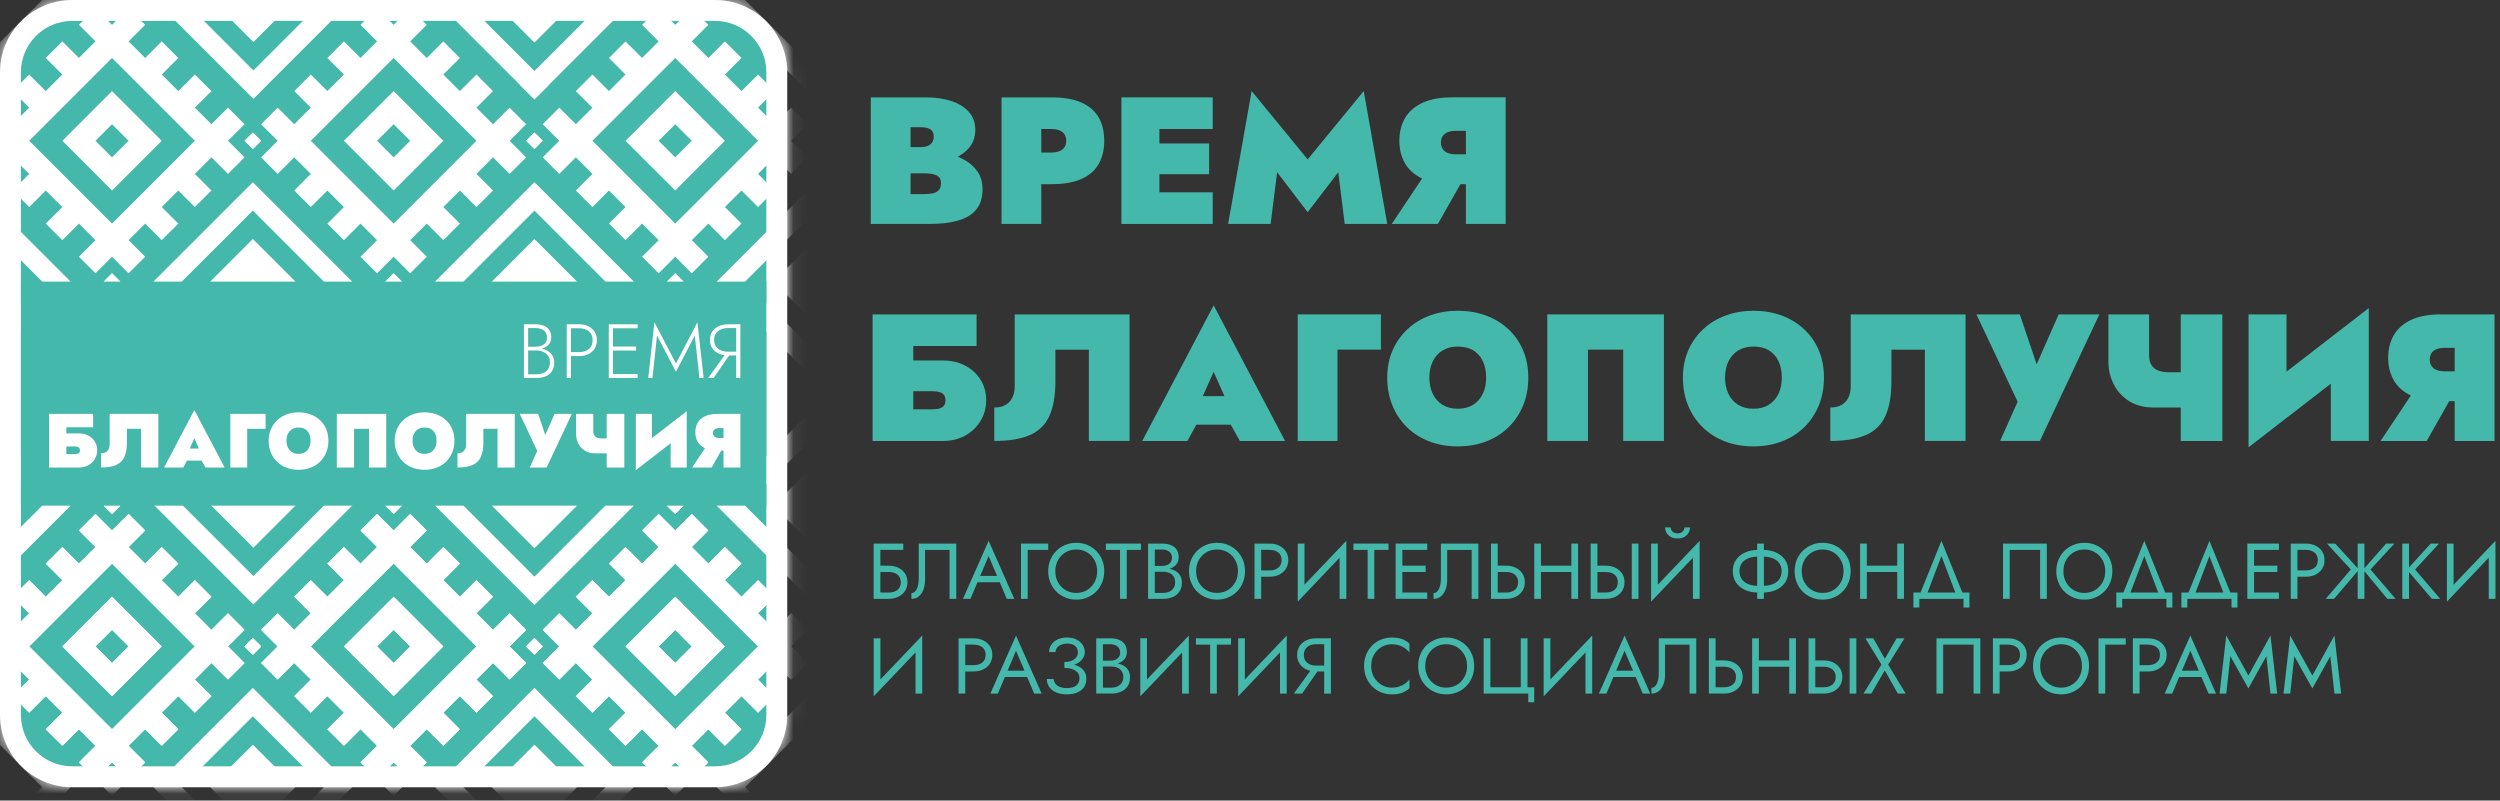 <?xml version="1.0" encoding="UTF-8"?> <svg xmlns="http://www.w3.org/2000/svg" width="178" height="57" viewBox="0 0 178 57" fill="none"><rect x="0" y="0" width="178" height="57" fill="#333333" stroke="none"/><path d="M5.144 55.309C2.718 55.309 0.744 53.334 0.744 50.908V5.144C0.744 2.718 2.718 0.744 5.144 0.744H50.907C53.334 0.744 55.307 2.718 55.307 5.144V50.908C55.307 53.334 53.334 55.309 50.907 55.309H5.144Z" fill="#44B8AA"></path><path d="M50.908 1.35806e-06H5.144C2.303 1.35806e-06 0 2.303 0 5.144V50.908C0 53.749 2.303 56.052 5.144 56.052H50.908C53.749 56.052 56.052 53.749 56.052 50.908V5.144C56.052 2.303 53.749 1.35806e-06 50.908 1.35806e-06ZM50.908 1.488C52.924 1.488 54.564 3.128 54.564 5.144V50.908C54.564 52.924 52.924 54.564 50.908 54.564H5.144C3.128 54.564 1.488 52.924 1.488 50.908V5.144C1.488 3.128 3.128 1.488 5.144 1.488H50.908Z" fill="white"></path><mask id="mask0_6028_439" style="mask-type:luminance" maskUnits="userSpaceOnUse" x="0" y="0" width="57" height="57"><path d="M5.145 0C2.304 0 0 2.303 0 5.145V50.908C0 53.749 2.304 56.052 5.145 56.052H50.908C53.749 56.052 56.052 53.749 56.052 50.908V5.145C56.052 2.303 53.749 0 50.908 0H5.145Z" fill="white"></path></mask><g mask="url(#mask0_6028_439)"><path d="M18.591 10.024L18.001 10.614L17.411 10.024L18.001 9.434L18.591 10.024Z" fill="white"></path><path d="M28.616 -0L28.026 0.589L27.436 -0L28.026 -0.59L28.616 -0Z" fill="white"></path><path d="M28.026 19.459L27.436 20.049L28.026 20.639L28.616 20.049L28.026 19.459Z" fill="white"></path><path d="M38.051 9.435L37.461 10.024L38.051 10.614L38.641 10.024L38.051 9.435Z" fill="white"></path><path d="M28.026 15.921L22.129 10.024L28.026 4.128L33.923 10.024L28.026 15.921ZM37.461 8.846L36.282 7.665L35.104 8.846L33.923 7.665L35.101 6.486L33.923 5.307L32.744 6.486L31.565 5.307L32.744 4.128L31.565 2.947L30.387 4.128H30.383L29.205 2.947L30.383 1.768L29.205 0.589L28.026 1.768L26.847 0.589L25.668 1.768L26.847 2.947L25.668 4.128L24.486 2.947L23.308 4.128L24.486 5.307L23.308 6.486L22.129 5.307L20.95 6.486L22.129 7.665L20.95 8.846L19.769 7.665L18.59 8.846L19.769 10.024L18.59 11.203L19.769 12.382L20.947 11.203L22.129 12.382L20.95 13.564L22.129 14.743L23.308 13.564L24.486 14.743L23.308 15.921L24.486 17.1L25.668 15.921L26.847 17.1L25.668 18.279L26.847 19.461L28.026 18.279L29.205 19.461L30.383 18.279L29.205 17.1L30.383 15.921L31.565 17.1L32.744 15.921L31.565 14.743L32.744 13.564L33.923 14.743L35.101 13.564L33.923 12.382L35.104 11.203L36.282 12.382L37.461 11.203L36.282 10.024L37.461 8.846Z" fill="white"></path><path d="M28.026 11.204L26.847 10.025L28.026 8.846L29.205 10.025L28.026 11.204ZM30.384 8.846L29.205 7.664L28.026 6.485L24.486 10.025L25.668 11.204L26.847 12.382L28.026 13.564L31.565 10.025L30.384 8.846Z" fill="white"></path><path d="M8.566 20.049L7.976 20.639L7.386 20.049L7.976 19.459L8.566 20.049Z" fill="white"></path><path d="M28.026 -0.59L27.436 -0L28.026 0.59L28.616 -0L28.026 -0.59Z" fill="white"></path><path d="M8.566 -0L7.976 0.589L7.386 -0L7.976 -0.59L8.566 -0Z" fill="white"></path><path d="M7.976 19.459L7.386 20.049L7.976 20.639L8.566 20.049L7.976 19.459Z" fill="white"></path><path d="M18.001 9.435L17.411 10.024L18.001 10.614L18.591 10.024L18.001 9.435Z" fill="white"></path><path d="M7.975 15.921L2.078 10.024L7.975 4.128L13.872 10.024L7.975 15.921ZM17.411 8.846L16.232 7.665L15.054 8.846L13.872 7.665L15.054 6.486L13.872 5.307L12.694 6.486L11.515 5.307L12.694 4.128L11.515 2.947L10.336 4.128L9.157 2.95L9.154 2.947L10.336 1.768L9.154 0.589L7.975 1.768L6.797 0.589L5.618 1.768L6.797 2.947L5.618 4.125L4.439 2.947L3.257 4.128L4.436 5.307L3.257 6.486L2.078 5.307L0.901 6.486L2.078 7.665L0.901 8.843L-0.278 7.665L-1.46 8.846L-0.281 10.024L-1.46 11.203L-0.278 12.382L0.901 11.203L2.078 12.382L0.901 13.564L2.078 14.743L3.257 13.564L4.439 14.743L3.257 15.921L4.439 17.1L5.618 15.921L6.797 17.1L5.618 18.279L6.797 19.461L7.975 18.279L9.154 19.461L10.336 18.279L9.154 17.1L10.336 15.921L11.515 17.1L12.694 15.921L11.515 14.743L12.694 13.564L13.872 14.743L15.054 13.564L13.872 12.382L15.054 11.203L16.232 12.382L17.411 11.203L16.232 10.024L17.411 8.846Z" fill="white"></path><path d="M7.975 11.204L6.797 10.025L7.975 8.846L9.154 10.025L7.975 11.204ZM10.336 8.846L9.154 7.664L7.975 6.485L4.439 10.025L6.797 12.382L7.975 13.564L11.515 10.025L10.336 8.846Z" fill="white"></path><path d="M10.336 1.768L9.157 2.95L9.154 2.947L10.336 1.768Z" fill="white"></path><path d="M7.976 -0.59L7.386 -0L7.976 0.59L8.566 -0L7.976 -0.59Z" fill="white"></path><path d="M48.665 20.049L48.075 20.639L47.486 20.049L48.075 19.459L48.665 20.049Z" fill="white"></path><path d="M38.64 10.024L38.05 10.614L37.46 10.024L38.05 9.434L38.64 10.024Z" fill="white"></path><path d="M48.665 -0L48.075 0.589L47.486 -0L48.075 -0.59L48.665 -0Z" fill="white"></path><path d="M48.076 15.921L42.179 10.024L48.076 4.128L53.973 10.024L48.076 15.921ZM57.511 8.846L56.33 7.665L55.151 8.843L53.973 7.665L55.151 6.486L53.973 5.307L52.794 6.486L51.615 5.307L52.794 4.128L51.612 2.947L50.434 4.125L49.255 2.947L50.434 1.768L49.255 0.589L48.076 1.768L46.897 0.589L45.715 1.768L46.897 2.947L45.715 4.128L44.536 2.947L43.358 4.128L44.536 5.307L43.358 6.486L42.179 5.307L40.998 6.486L42.179 7.665L41.001 8.846L39.819 7.665L38.641 8.846L39.819 10.024L38.641 11.203L39.819 12.382L40.998 11.203L42.179 12.382L40.998 13.564L42.179 14.743L43.358 13.564L44.536 14.743L43.358 15.921L44.536 17.1L45.715 15.921L46.897 17.1L45.715 18.279L46.897 19.461L48.076 18.279L49.255 19.461L50.434 18.279L49.255 17.1L50.434 15.921L51.612 17.1L52.794 15.921L51.612 14.743L52.794 13.564L53.973 14.743L55.151 13.564L53.973 12.382L55.151 11.203L56.33 12.382L57.511 11.203L56.333 10.024L57.511 8.846Z" fill="white"></path><path d="M48.076 11.204L46.897 10.025L48.076 8.846L49.255 10.025L48.076 11.204ZM50.434 8.846L49.255 7.664L48.076 6.485L44.536 10.025L45.715 11.204L46.897 12.382L48.076 13.564L51.612 10.025L50.434 8.846Z" fill="white"></path><path d="M48.075 19.459L47.486 20.049L48.075 20.639L48.665 20.049L48.075 19.459Z" fill="white"></path><path d="M48.075 -0.59L47.486 -0L48.075 0.59L48.665 -0L48.075 -0.59Z" fill="white"></path><path d="M28.616 20.049L28.026 20.639L27.436 20.049L28.026 19.459L28.616 20.049Z" fill="white"></path><path d="M38.053 25.106L32.998 20.051L38.053 14.998L43.107 20.051L38.053 25.106ZM44.116 19.039L38.05 12.973L37.041 13.985L31.986 19.039L30.975 20.048L31.986 21.06L37.041 26.115L38.05 27.127L44.116 21.06L45.128 20.048L44.116 19.039Z" fill="white"></path><path d="M41.084 20.049L38.051 23.081L35.018 20.049L38.051 17.017L41.084 20.049Z" fill="white"></path><path d="M39.062 6.065L38.051 7.076L30.975 -0.001L31.986 -1.012L39.062 6.065Z" fill="white"></path><path d="M45.127 -0.001L44.116 1.011L37.04 -6.066L38.051 -7.077L45.127 -0.001Z" fill="white"></path><path d="M38.051 -7.077L39.062 -6.066L31.985 1.01L30.974 -5.67388e-05L38.051 -7.077Z" fill="white"></path><path d="M44.116 -1.011L45.127 -0L38.05 7.075L37.04 6.065L44.116 -1.011Z" fill="white"></path><path d="M41.084 -0.001L38.051 3.032L35.018 -0.001L38.051 -3.033L41.084 -0.001Z" fill="white"></path><path d="M59.111 6.065L58.1 7.076L51.024 -0.001L52.035 -1.012L59.111 6.065Z" fill="white"></path><path d="M58.1 -7.077L59.111 -6.066L52.035 1.01L51.023 -0.001L58.1 -7.077Z" fill="white"></path><path d="M61.133 -0.001L58.101 3.032L55.067 -0.001L58.101 -3.033L61.133 -0.001Z" fill="white"></path><path d="M58.103 25.106L53.048 20.051L58.103 14.998L63.157 20.051L58.103 25.106ZM64.166 19.039L59.112 13.985L58.1 12.973L57.091 13.985L52.036 19.039L51.025 20.048L52.036 21.06L57.091 26.115L58.1 27.127L59.112 26.115L64.166 21.06L65.178 20.048L64.166 19.039Z" fill="white"></path><path d="M61.133 20.049L58.101 23.081L55.067 20.049L58.101 17.017L61.133 20.049Z" fill="white"></path><path d="M18.002 25.106L12.944 20.048L18.002 14.995L23.057 20.048L18.002 25.106ZM24.066 19.039L19.011 13.982L18.002 12.973L16.99 13.982L11.935 19.039L10.923 20.048L18.002 27.127L19.011 26.115L25.077 20.048L24.066 19.039Z" fill="white"></path><path d="M21.034 20.049L18.001 23.081L14.968 20.049L18.001 17.017L21.034 20.049Z" fill="white"></path><path d="M18.042 5.016L12.987 -0.039L18.042 -5.092L23.096 -0.039L18.042 5.016ZM24.105 -1.051L19.051 -6.104L18.042 -7.116L11.975 -1.051L10.963 -0.042L18.042 7.037L19.051 6.025L25.116 -0.042L24.105 -1.051Z" fill="white"></path><path d="M21.073 -0.04L18.041 2.992L15.008 -0.04L18.041 -3.072L21.073 -0.04Z" fill="white"></path><path d="M-2.048 5.052L-7.103 0.001L-2.048 -5.053L3.006 0.001L-2.048 5.052ZM4.019 -1.011L-1.036 -6.065L-2.048 -7.077L-8.115 -1.011L-9.124 0.001L-2.048 7.077L-1.036 6.065L5.027 0.001L4.019 -1.011Z" fill="white"></path><path d="M0.984 -0L-2.048 3.032L-5.082 -0L-2.048 -3.033L0.984 -0Z" fill="white"></path><path d="M-2.048 25.106L-7.103 20.051L-2.048 14.995L3.007 20.051L-2.048 25.106ZM4.019 19.039L-1.039 13.985L-2.048 12.973L-8.115 19.039L-9.127 20.048L-8.115 21.06L-2.048 27.127L-1.039 26.115L4.019 21.06L5.027 20.048L4.019 19.039Z" fill="white"></path><path d="M0.984 20.049L-2.048 23.081L-5.082 20.049L-2.048 17.017L0.984 20.049Z" fill="white"></path><path d="M18.591 46.027L18.001 46.617L17.411 46.027L18.001 45.437L18.591 46.027Z" fill="white"></path><path d="M28.616 36.002L28.026 36.592L27.436 36.002L28.026 35.412L28.616 36.002Z" fill="white"></path><path d="M28.026 47.207L26.847 46.026L28.026 44.847L29.205 46.026L28.026 47.207ZM30.384 44.847L29.205 43.668L28.026 42.489L24.486 46.026L25.668 47.207L26.847 48.386L28.026 49.565L31.565 46.026L30.384 44.847Z" fill="white"></path><path d="M28.026 55.462L27.436 56.052L28.026 56.642L28.616 56.052L28.026 55.462Z" fill="white"></path><path d="M38.051 45.437L37.461 46.027L38.051 46.617L38.641 46.027L38.051 45.437Z" fill="white"></path><path d="M31.565 41.308L30.383 40.129L31.565 38.95L32.743 40.129L31.565 41.308Z" fill="white"></path><path d="M24.486 38.95L25.668 40.129L24.486 41.308L23.308 40.129L24.486 38.95Z" fill="white"></path><path d="M36.282 46.029L37.461 47.208L36.282 48.386L35.104 47.208L33.922 48.386L35.101 49.565L33.922 50.744L32.743 49.565L31.564 50.744L32.743 51.923L31.564 53.103L30.385 51.926L29.204 53.103L28.026 51.923L33.922 46.026L28.026 40.129L22.129 46.029L29.204 53.103L30.382 54.282L29.204 55.461L28.026 54.282L26.847 55.461L25.668 54.282L26.847 53.103L25.668 51.926L24.486 53.103L23.308 51.923L24.486 50.744L23.308 49.565L22.129 50.744L20.95 49.565L22.129 48.386L20.95 47.208L19.768 48.386L18.589 47.208L19.771 46.029L18.589 44.847L19.768 43.668L20.95 44.85L22.129 43.668L20.95 42.489L22.129 41.307L23.308 42.489L25.668 40.129L26.847 38.951L25.668 37.772L26.847 36.593L28.026 37.772L29.204 36.593L30.382 37.772L29.204 38.951L32.743 42.489L33.922 41.307L35.101 42.489L33.922 43.668L35.101 44.847L36.282 43.668L37.461 44.847L36.282 46.029Z" fill="white"></path><path d="M8.566 56.051L7.976 56.641L7.386 56.051L7.976 55.462L8.566 56.051Z" fill="white"></path><path d="M28.026 35.412L27.436 36.002L28.026 36.592L28.616 36.002L28.026 35.412Z" fill="white"></path><path d="M8.566 36.002L7.976 36.592L7.386 36.002L7.976 35.412L8.566 36.002Z" fill="white"></path><path d="M10.336 40.129L11.514 38.95L12.693 40.129L11.514 41.308L10.336 40.129Z" fill="white"></path><path d="M7.975 51.922L2.078 46.028L7.978 40.132L13.872 46.025L7.975 51.922ZM17.411 44.846L16.232 43.669L15.05 44.846L13.872 43.669L15.054 42.49L13.872 41.308L12.694 42.49L9.154 38.95L10.336 37.772L9.154 36.593L7.975 37.772L6.797 36.593L5.618 37.772L6.797 38.95L5.618 40.129L4.439 38.95L3.257 40.129L4.439 41.308L3.257 42.49L2.078 41.308L0.901 42.49L2.078 43.669L0.901 44.846L-0.278 43.669L-1.46 44.846L-0.278 46.028L-1.46 47.207L-0.278 48.386L0.901 47.207L2.078 48.386L0.901 49.565L2.078 50.743L3.257 49.565L4.436 50.743L3.257 51.922L4.439 53.104L5.618 51.925L6.797 53.104L5.618 54.283L6.797 55.462L7.975 54.283L9.154 55.462L10.336 54.283L9.154 53.104L10.336 51.922L11.515 53.104L12.694 51.922L11.515 50.743L12.694 49.565L13.872 50.743L15.054 49.565L13.872 48.386L15.054 47.207L16.232 48.386L17.411 47.207L16.232 46.028L17.411 44.846Z" fill="white"></path><path d="M7.975 47.207L6.796 46.029L7.978 44.847L9.157 46.026L7.975 47.207ZM10.336 44.847L9.157 43.668L7.975 42.489L4.439 46.026L5.617 47.207L6.796 48.386L7.975 49.565L11.514 46.026L10.336 44.847Z" fill="white"></path><path d="M7.976 55.462L7.386 56.052L7.976 56.642L8.566 56.052L7.976 55.462Z" fill="white"></path><path d="M18.001 45.437L17.411 46.027L18.001 46.617L18.591 46.027L18.001 45.437Z" fill="white"></path><path d="M10.336 37.772L9.157 38.953L9.154 38.95L10.336 37.772Z" fill="white"></path><path d="M7.976 35.412L7.386 36.002L7.976 36.592L8.566 36.002L7.976 35.412Z" fill="white"></path><path d="M48.665 56.051L48.075 56.641L47.486 56.051L48.075 55.462L48.665 56.051Z" fill="white"></path><path d="M38.64 46.027L38.05 46.617L37.46 46.027L38.05 45.437L38.64 46.027Z" fill="white"></path><path d="M48.665 36.002L48.075 36.592L47.486 36.002L48.075 35.412L48.665 36.002Z" fill="white"></path><path d="M48.076 47.207L46.897 46.026L48.076 44.847L49.255 46.026L48.076 47.207ZM48.076 42.489L44.536 46.026L45.715 47.207L46.897 48.386L48.076 49.565L51.612 46.026L48.076 42.489Z" fill="white"></path><path d="M48.075 55.462L47.486 56.052L48.075 56.642L48.665 56.052L48.075 55.462Z" fill="white"></path><path d="M44.536 41.308L43.358 40.129L44.536 38.95L45.715 40.129L44.536 41.308Z" fill="white"></path><path d="M56.333 46.029L57.512 47.208L56.33 48.386L55.151 47.208L53.972 48.386L55.151 49.565L53.972 50.744L52.793 49.565L51.615 50.744L52.793 51.923L51.612 53.103L50.433 51.926L49.255 53.103L48.076 51.923L53.972 46.026L48.076 40.129L42.179 46.029L50.433 54.282L49.255 55.461L48.076 54.282L46.897 55.461L45.716 54.282L46.897 53.103L45.716 51.923L44.537 53.103L43.358 51.923L44.537 50.744L43.358 49.565L42.179 50.744L40.997 49.565L42.179 48.386L41 47.208L39.819 48.386L38.64 47.208L39.822 46.029L38.64 44.847L39.819 43.668L41 44.85L42.179 43.668L40.997 42.489L42.179 41.307L43.358 42.489L46.897 38.951L45.716 37.772L46.897 36.593L48.076 37.772L49.255 36.593L50.433 37.772L49.255 38.951L50.433 40.129L51.612 38.951L52.793 40.129L51.612 41.307L52.793 42.489L53.972 41.307L55.151 42.489L53.972 43.668L55.151 44.847L56.33 43.668L57.512 44.847L56.333 46.029Z" fill="white"></path><path d="M48.075 35.412L47.486 36.002L48.075 36.592L48.665 36.002L48.075 35.412Z" fill="white"></path><path d="M28.616 56.051L28.026 56.641L27.436 56.051L28.026 55.462L28.616 56.051Z" fill="white"></path><path d="M38.053 61.106L32.998 56.052L38.053 50.998L43.107 56.052L38.053 61.106ZM38.05 48.974L37.041 49.986L31.986 55.04L30.975 56.052L38.05 63.128L39.062 62.116L44.116 57.061L45.128 56.052L38.05 48.974Z" fill="white"></path><path d="M41.084 56.051L38.051 59.084L35.018 56.051L38.051 53.019L41.084 56.051Z" fill="white"></path><path d="M38.053 41.056L32.998 36.002L38.053 30.948L43.104 36.002L38.053 41.056ZM44.116 34.99L39.062 29.936L38.05 28.927L37.041 29.936L31.986 34.99L30.975 36.002L31.986 37.014L37.041 42.068L38.05 43.078L39.062 42.068L45.128 36.002L44.116 34.99Z" fill="white"></path><path d="M41.084 36.002L38.051 39.034L35.018 36.002L38.051 32.969L41.084 36.002Z" fill="white"></path><path d="M58.1 41.056L53.045 36.002L58.1 30.948L63.154 36.002L58.1 41.056ZM64.166 34.99L59.112 29.936L58.1 28.927L57.091 29.936L52.036 34.993L51.025 36.002L52.033 37.014H52.036L58.1 43.078L59.112 42.068L65.178 36.002L64.166 34.99Z" fill="white"></path><path d="M52.036 34.993L51.024 36.002L52.033 34.99L52.036 34.993Z" fill="white"></path><path d="M61.133 36.002L58.101 39.034L55.067 36.002L58.101 32.969L61.133 36.002Z" fill="white"></path><path d="M58.103 61.106L53.048 56.052L58.103 50.998L63.157 56.052L58.103 61.106ZM59.112 49.986L58.1 48.974L57.091 49.986L51.025 56.052L58.1 63.128L59.112 62.116L64.166 57.061L65.178 56.052L59.112 49.986Z" fill="white"></path><path d="M61.133 56.051L58.101 59.084L55.067 56.051L58.101 53.019L61.133 56.051Z" fill="white"></path><path d="M18.002 61.106L12.947 56.052L18.002 50.998L23.057 56.052L18.002 61.106ZM24.066 55.04L19.011 49.986L18.002 48.974L11.935 55.04L10.923 56.052L11.935 57.061L16.99 62.116L18.002 63.128L25.077 56.052L24.066 55.04Z" fill="white"></path><path d="M21.034 56.051L18.001 59.084L14.968 56.051L18.001 53.019L21.034 56.051Z" fill="white"></path><path d="M18.042 41.017L12.984 35.962L18.042 30.909L23.096 35.962L18.042 41.017ZM18.042 28.887L17.029 29.897L10.963 35.962L11.975 36.971L17.029 42.029L18.042 43.038L19.051 42.029L25.116 35.962L18.042 28.887Z" fill="white"></path><path d="M21.073 35.962L18.041 38.995L15.008 35.962L18.041 32.93L21.073 35.962Z" fill="white"></path><path d="M-2.048 41.056L-7.103 36.002L-2.048 30.948L3.006 36.002L-2.048 41.056ZM4.019 34.993L-1.036 29.939L-2.048 28.927L-3.057 29.939L-8.112 34.993L-9.124 36.002L-8.115 37.014H-8.112L-3.06 42.068H-3.057L-2.048 43.078L-1.036 42.068L4.019 37.014L5.027 36.002L4.019 34.993Z" fill="white"></path><path d="M0.984 36.002L-2.048 39.035L-5.082 36.002L-2.048 32.97L0.984 36.002Z" fill="white"></path><path d="M-2.048 61.106L-7.102 56.052L-2.048 50.995L3.007 56.052L-2.048 61.106ZM4.019 55.04L-1.039 49.986L-2.048 48.974L-9.127 56.052L-8.115 57.061L-3.06 62.116L-2.048 63.128L4.019 57.061L5.027 56.052L4.019 55.04Z" fill="white"></path><path d="M0.984 56.051L-2.048 59.084L-5.082 56.051L-2.048 53.019L0.984 56.051Z" fill="white"></path><path d="M18.59 46.025L18.001 46.615L17.411 46.025L18.001 45.435L18.59 46.025Z" fill="white"></path><path d="M28.615 36L28.025 36.59L27.435 36L28.025 35.41L28.615 36Z" fill="white"></path><path d="M28.025 55.46L27.435 56.05L28.025 56.64L28.615 56.05L28.025 55.46Z" fill="white"></path><path d="M38.05 45.435L37.46 46.025L38.05 46.615L38.64 46.025L38.05 45.435Z" fill="white"></path><path d="M28.026 51.922L22.128 46.025L28.026 40.129L33.922 46.025L28.026 51.922ZM37.461 44.846L36.282 43.666L35.103 44.846L33.922 43.666L35.1 42.487L33.922 41.308L32.744 42.487L31.565 41.308L32.744 40.129L31.565 38.947L30.386 40.129H30.383L29.204 38.947L30.383 37.769L29.204 36.59L28.026 37.769L26.847 36.59L25.668 37.769L26.847 38.947L25.668 40.129L24.486 38.947L23.307 40.129L24.486 41.308L23.307 42.487L22.128 41.308L20.95 42.487L22.128 43.666L20.95 44.846L19.769 43.666L18.59 44.846L19.769 46.025L18.59 47.204L19.769 48.383L20.947 47.204L22.128 48.383L20.95 49.565L22.128 50.743L23.307 49.565L24.486 50.743L23.307 51.922L24.486 53.101L25.668 51.922L26.847 53.101L25.668 54.28L26.847 55.462L28.026 54.28L29.204 55.462L30.383 54.28L29.204 53.101L30.383 51.922L31.565 53.101L32.744 51.922L31.565 50.743L32.744 49.565L33.922 50.743L35.1 49.565L33.922 48.383L35.103 47.204L36.282 48.383L37.461 47.204L36.282 46.025L37.461 44.846Z" fill="white"></path><path d="M28.026 47.204L26.847 46.026L28.026 44.847L29.204 46.026L28.026 47.204ZM30.383 44.847L29.204 43.665L28.026 42.486L24.486 46.026L25.668 47.204L26.847 48.383L28.026 49.565L31.565 46.026L30.383 44.847Z" fill="white"></path><path d="M8.565 36L7.976 36.59L7.386 36L7.976 35.41L8.565 36Z" fill="white"></path><path d="M7.976 55.46L7.386 56.05L7.976 56.64L8.566 56.05L7.976 55.46Z" fill="white"></path><path d="M18.001 45.435L17.411 46.025L18.001 46.615L18.59 46.025L18.001 45.435Z" fill="white"></path><path d="M7.975 51.922L2.078 46.025L7.975 40.129L13.872 46.025L7.975 51.922ZM17.411 44.846L16.232 43.666L15.054 44.846L13.872 43.666L15.054 42.487L13.872 41.308L12.694 42.487L11.515 41.308L12.694 40.129L11.515 38.947L10.336 40.129L9.157 38.95L9.154 38.947L10.336 37.769L9.154 36.59L7.975 37.769L6.797 36.59L5.618 37.769L6.797 38.947L5.618 40.126L4.439 38.947L3.257 40.129L4.436 41.308L3.257 42.487L2.078 41.308L0.901 42.487L2.078 43.666L0.901 44.844L-0.278 43.666L-1.46 44.846L-0.281 46.025L-1.46 47.204L-0.278 48.383L0.901 47.204L2.078 48.383L0.901 49.565L2.078 50.743L3.257 49.565L4.439 50.743L3.257 51.922L4.439 53.101L5.618 51.922L6.797 53.101L5.618 54.28L6.797 55.462L7.975 54.28L9.154 55.462L10.336 54.28L9.154 53.101L10.336 51.922L11.515 53.101L12.694 51.922L11.515 50.743L12.694 49.565L13.872 50.743L15.054 49.565L13.872 48.383L15.054 47.204L16.232 48.383L17.411 47.204L16.232 46.025L17.411 44.846Z" fill="white"></path><path d="M7.975 47.204L6.796 46.026L7.975 44.847L9.154 46.026L7.975 47.204ZM10.336 44.847L9.154 43.665L7.975 42.486L4.439 46.026L6.796 48.383L7.975 49.565L11.514 46.026L10.336 44.847Z" fill="white"></path><path d="M10.336 37.769L9.157 38.95L9.154 38.947L10.336 37.769Z" fill="white"></path><path d="M38.64 46.025L38.05 46.615L37.46 46.025L38.05 45.435L38.64 46.025Z" fill="white"></path><path d="M48.665 36L48.075 36.59L47.485 36L48.075 35.41L48.665 36Z" fill="white"></path><path d="M48.076 51.922L42.178 46.025L48.076 40.129L53.973 46.025L48.076 51.922ZM57.511 44.846L56.329 43.666L55.15 44.844L53.973 43.666L55.15 42.487L53.973 41.308L52.794 42.487L51.615 41.308L52.794 40.129L51.612 38.947L50.433 40.126L49.254 38.947L50.433 37.769L49.254 36.59L48.076 37.769L46.897 36.59L45.715 37.769L46.897 38.947L45.715 40.129L44.536 38.947L43.357 40.129L44.536 41.308L43.357 42.487L42.178 41.308L40.997 42.487L42.178 43.666L41 44.846L39.819 43.666L38.64 44.846L39.819 46.025L38.64 47.204L39.819 48.383L40.997 47.204L42.178 48.383L40.997 49.565L42.178 50.743L43.357 49.565L44.536 50.743L43.357 51.922L44.536 53.101L45.715 51.922L46.897 53.101L45.715 54.28L46.897 55.462L48.076 54.28L49.254 55.462L50.433 54.28L49.254 53.101L50.433 51.922L51.612 53.101L52.794 51.922L51.612 50.743L52.794 49.565L53.973 50.743L55.15 49.565L53.973 48.383L55.15 47.204L56.329 48.383L57.511 47.204L56.332 46.025L57.511 44.846Z" fill="white"></path><path d="M48.076 47.204L46.897 46.026L48.076 44.847L49.255 46.026L48.076 47.204ZM50.434 44.847L49.255 43.665L48.076 42.486L44.536 46.026L45.715 47.204L46.897 48.383L48.076 49.565L51.612 46.026L50.434 44.847Z" fill="white"></path><path d="M48.075 55.46L47.485 56.05L48.075 56.64L48.665 56.05L48.075 55.46Z" fill="white"></path></g><path d="M54.563 36.003H1.49V20.05H54.563V36.003Z" fill="#44B8AA"></path><path d="M3.752 30.859H5.623C5.87 30.859 6.09 30.91 6.285 31.012C6.48 31.114 6.635 31.254 6.749 31.435C6.863 31.615 6.921 31.823 6.921 32.059C6.921 32.292 6.863 32.501 6.749 32.687C6.635 32.871 6.48 33.018 6.285 33.126C6.09 33.233 5.87 33.287 5.623 33.287H3.752V32.332H5.296C5.386 32.332 5.461 32.323 5.519 32.305C5.577 32.287 5.621 32.257 5.65 32.217C5.679 32.178 5.694 32.125 5.694 32.059C5.694 31.994 5.679 31.941 5.65 31.901C5.621 31.861 5.577 31.832 5.519 31.814C5.461 31.796 5.386 31.787 5.296 31.787H3.752V30.859ZM6.632 29.468V30.423H4.723V33.287H3.496V29.468H6.632Z" fill="white"></path><path d="M11.273 33.286H10.046V30.532H9.037V31.486C9.037 31.92 8.976 32.268 8.854 32.534C8.733 32.8 8.536 32.992 8.265 33.11C7.994 33.228 7.637 33.286 7.193 33.286V32.277C7.288 32.277 7.373 32.264 7.45 32.237C7.526 32.21 7.59 32.168 7.644 32.114C7.696 32.059 7.737 31.992 7.766 31.912C7.795 31.832 7.809 31.741 7.809 31.639V29.468H11.273V33.286Z" fill="white"></path><path d="M12.839 31.934H14.857V32.795H12.839V31.934ZM13.367 32.255L13.46 32.528L13.046 33.286H11.682L13.837 29.195L15.992 33.286H14.628L14.224 32.566L14.306 32.255L13.837 31.203L13.367 32.255Z" fill="white"></path><path d="M18.91 29.468V30.532H17.6V33.287H16.4V29.468H18.91Z" fill="white"></path><path d="M20.502 31.868C20.571 32.01 20.67 32.12 20.796 32.199C20.923 32.276 21.077 32.316 21.255 32.316C21.432 32.316 21.586 32.276 21.713 32.199C21.84 32.12 21.939 32.01 22.007 31.868C22.077 31.727 22.111 31.563 22.111 31.377C22.111 31.188 22.078 31.024 22.013 30.883C21.948 30.744 21.852 30.635 21.726 30.557C21.601 30.478 21.444 30.439 21.255 30.439C21.077 30.439 20.923 30.478 20.796 30.557C20.67 30.635 20.571 30.744 20.502 30.883C20.433 31.024 20.398 31.188 20.398 31.377C20.398 31.563 20.433 31.727 20.502 31.868ZM19.291 30.548C19.4 30.302 19.552 30.088 19.744 29.911C19.936 29.732 20.162 29.596 20.42 29.502C20.678 29.407 20.957 29.359 21.255 29.359C21.56 29.359 21.841 29.407 22.1 29.502C22.359 29.596 22.584 29.732 22.777 29.911C22.969 30.088 23.118 30.302 23.223 30.548C23.329 30.796 23.382 31.072 23.382 31.377C23.382 31.682 23.33 31.962 23.226 32.215C23.122 32.467 22.976 32.686 22.787 32.872C22.598 33.057 22.374 33.2 22.114 33.3C21.854 33.4 21.568 33.45 21.255 33.45C20.942 33.45 20.656 33.4 20.396 33.3C20.135 33.2 19.911 33.057 19.722 32.872C19.533 32.686 19.387 32.467 19.283 32.215C19.18 31.962 19.127 31.682 19.127 31.377C19.127 31.072 19.182 30.796 19.291 30.548Z" fill="white"></path><path d="M25.209 30.532V33.287H23.981V29.468H27.5V33.287H26.272V30.532H25.209Z" fill="white"></path><path d="M29.474 31.868C29.543 32.01 29.641 32.12 29.768 32.199C29.895 32.276 30.049 32.316 30.227 32.316C30.404 32.316 30.558 32.276 30.685 32.199C30.812 32.12 30.91 32.01 30.979 31.868C31.049 31.727 31.083 31.563 31.083 31.377C31.083 31.188 31.05 31.024 30.985 30.883C30.919 30.744 30.823 30.635 30.698 30.557C30.573 30.478 30.416 30.439 30.227 30.439C30.049 30.439 29.895 30.478 29.768 30.557C29.641 30.635 29.543 30.744 29.474 30.883C29.405 31.024 29.37 31.188 29.37 31.377C29.37 31.563 29.405 31.727 29.474 31.868ZM28.263 30.548C28.372 30.302 28.523 30.088 28.715 29.911C28.908 29.732 29.134 29.596 29.392 29.502C29.65 29.407 29.929 29.359 30.227 29.359C30.532 29.359 30.813 29.407 31.072 29.502C31.331 29.596 31.556 29.732 31.749 29.911C31.941 30.088 32.09 30.302 32.195 30.548C32.301 30.796 32.354 31.072 32.354 31.377C32.354 31.682 32.302 31.962 32.198 32.215C32.094 32.467 31.948 32.686 31.759 32.872C31.57 33.057 31.346 33.2 31.086 33.3C30.826 33.4 30.54 33.45 30.227 33.45C29.913 33.45 29.628 33.4 29.368 33.3C29.107 33.2 28.883 33.057 28.694 32.872C28.505 32.686 28.359 32.467 28.255 32.215C28.152 31.962 28.099 31.682 28.099 31.377C28.099 31.072 28.154 30.796 28.263 30.548Z" fill="white"></path><path d="M36.651 33.286H35.424V30.532H34.415V31.486C34.415 31.92 34.354 32.268 34.232 32.534C34.111 32.8 33.914 32.992 33.643 33.11C33.373 33.228 33.015 33.286 32.572 33.286V32.277C32.666 32.277 32.751 32.264 32.828 32.237C32.904 32.21 32.968 32.168 33.022 32.114C33.075 32.059 33.115 31.992 33.144 31.912C33.174 31.832 33.188 31.741 33.188 31.639V29.468H36.651V33.286Z" fill="white"></path><path d="M38.921 33.286H37.721L38.25 32.103L37.007 29.468H38.316L39.025 31.568H38.561L39.489 29.468H40.716L38.921 33.286Z" fill="white"></path><path d="M44.452 33.286H43.197V29.468H44.452V33.286ZM42.815 31.214H43.562V32.277H42.379L42.815 31.214ZM42.242 30.707C42.242 30.834 42.269 30.935 42.321 31.01C42.374 31.083 42.444 31.137 42.531 31.167C42.618 31.198 42.713 31.214 42.815 31.214L42.379 32.277C42.091 32.277 41.846 32.214 41.642 32.086C41.438 31.959 41.283 31.79 41.176 31.579C41.069 31.368 41.015 31.141 41.015 30.898V29.468H42.242V30.707Z" fill="white"></path><path d="M48.897 33.286H47.751V30.423L48.897 29.277V33.286ZM46.415 32.386L45.269 33.477V29.468H46.415V32.386ZM45.269 33.477L45.297 32.059L48.897 29.277L48.869 30.695L45.269 33.477Z" fill="white"></path><path d="M52.715 33.286H51.515V29.468H52.715V33.286ZM51.215 30.477C51.117 30.477 51.034 30.491 50.966 30.519C50.9 30.546 50.848 30.585 50.814 30.639C50.779 30.691 50.762 30.756 50.762 30.832C50.762 30.905 50.779 30.968 50.814 31.023C50.848 31.077 50.9 31.119 50.966 31.146C51.034 31.173 51.117 31.186 51.215 31.186H51.94V32.086H51.106C50.735 32.086 50.431 32.03 50.194 31.918C49.958 31.805 49.784 31.649 49.674 31.451C49.563 31.253 49.508 31.028 49.508 30.777C49.508 30.523 49.563 30.297 49.674 30.102C49.784 29.905 49.958 29.75 50.194 29.638C50.431 29.525 50.735 29.468 51.106 29.468H51.94V30.477H51.215ZM50.669 33.286H49.278L50.369 31.65H51.596L50.669 33.286Z" fill="white"></path><path d="M37.538 24.686H38.134C38.282 24.686 38.42 24.662 38.544 24.615C38.667 24.567 38.765 24.495 38.839 24.399C38.912 24.303 38.947 24.179 38.947 24.03C38.947 23.819 38.874 23.653 38.727 23.536C38.578 23.418 38.381 23.358 38.134 23.358H37.603V26.647H38.188C38.381 26.647 38.551 26.614 38.696 26.548C38.842 26.483 38.955 26.387 39.035 26.261C39.115 26.136 39.155 25.978 39.155 25.79C39.155 25.654 39.13 25.535 39.078 25.431C39.028 25.327 38.956 25.24 38.866 25.169C38.774 25.098 38.671 25.044 38.557 25.008C38.442 24.971 38.32 24.953 38.188 24.953H37.538V24.778H38.209C38.366 24.778 38.52 24.8 38.669 24.841C38.819 24.883 38.952 24.946 39.07 25.03C39.189 25.114 39.283 25.22 39.354 25.349C39.426 25.478 39.461 25.631 39.461 25.806C39.461 26.056 39.407 26.264 39.297 26.429C39.188 26.593 39.038 26.715 38.847 26.795C38.656 26.874 38.436 26.915 38.188 26.915H37.303V23.09H38.134C38.363 23.09 38.561 23.125 38.727 23.195C38.892 23.263 39.021 23.366 39.112 23.503C39.203 23.639 39.248 23.81 39.248 24.014C39.248 24.2 39.202 24.355 39.108 24.48C39.016 24.607 38.887 24.701 38.724 24.765C38.559 24.829 38.37 24.86 38.156 24.86H37.538V24.686Z" fill="white"></path><path d="M40.521 23.09H41.248C41.488 23.09 41.702 23.136 41.89 23.227C42.077 23.319 42.225 23.447 42.334 23.614C42.444 23.782 42.498 23.984 42.498 24.221C42.498 24.455 42.444 24.657 42.334 24.828C42.225 24.998 42.077 25.129 41.89 25.218C41.702 25.307 41.488 25.352 41.248 25.352H40.521V25.068H41.248C41.528 25.068 41.756 24.995 41.93 24.849C42.105 24.703 42.193 24.494 42.193 24.221C42.193 23.945 42.105 23.735 41.93 23.59C41.756 23.446 41.528 23.374 41.248 23.374H40.521V23.09ZM40.652 26.915H40.352V23.09H40.652V26.915Z" fill="white"></path><path d="M43.503 26.631H45.399V26.915H43.503V26.631ZM43.503 24.675H45.29V24.959H43.503V24.675ZM43.503 23.09H45.399V23.374H43.503V23.09ZM43.646 26.915H43.346V23.09H43.646V26.915Z" fill="white"></path><path d="M46.454 26.915H46.154L46.596 22.943L48.126 25.882L49.655 22.943L50.099 26.915H49.797L49.469 23.888L48.126 26.472L46.781 23.888L46.454 26.915Z" fill="white"></path><path d="M52.714 26.915H52.414V23.09H52.714V26.915ZM51.84 23.358C51.646 23.358 51.476 23.39 51.326 23.456C51.177 23.522 51.059 23.617 50.974 23.741C50.888 23.864 50.845 24.017 50.845 24.199C50.845 24.381 50.888 24.535 50.974 24.661C51.059 24.787 51.177 24.881 51.326 24.945C51.476 25.009 51.646 25.041 51.84 25.041H52.555V25.308H51.84C51.596 25.308 51.377 25.265 51.182 25.18C50.987 25.094 50.832 24.968 50.717 24.8C50.603 24.633 50.545 24.433 50.545 24.199C50.545 23.962 50.603 23.762 50.717 23.598C50.832 23.435 50.987 23.308 51.182 23.222C51.377 23.134 51.596 23.09 51.84 23.09H52.555V23.358H51.84ZM50.802 26.915H50.425L51.73 25.09H52.07L50.802 26.915Z" fill="white"></path><path d="M62.47 40.277H63.274C63.529 40.277 63.756 40.324 63.956 40.42C64.157 40.516 64.317 40.651 64.434 40.827C64.553 41.003 64.612 41.214 64.612 41.457C64.612 41.697 64.553 41.906 64.434 42.084C64.317 42.262 64.157 42.398 63.956 42.494C63.756 42.59 63.529 42.637 63.274 42.637H62.47V42.188H63.274C63.443 42.188 63.592 42.161 63.72 42.106C63.851 42.052 63.951 41.971 64.024 41.862C64.097 41.753 64.134 41.618 64.134 41.457C64.134 41.295 64.097 41.161 64.024 41.052C63.951 40.943 63.851 40.862 63.72 40.807C63.592 40.755 63.443 40.726 63.274 40.726H62.47V40.277ZM64.314 38.703V39.152H62.683V42.637H62.205V38.703H64.314Z" fill="#44B8AA"></path><path d="M68.085 42.638H67.607V39.153H65.865V41.288C65.865 41.529 65.829 41.752 65.756 41.958C65.682 42.164 65.574 42.328 65.43 42.452C65.285 42.576 65.107 42.638 64.892 42.638V42.227C64.979 42.227 65.054 42.201 65.118 42.148C65.181 42.097 65.235 42.022 65.281 41.926C65.326 41.831 65.36 41.719 65.381 41.592C65.404 41.464 65.416 41.326 65.416 41.177V38.703H68.085V42.638Z" fill="#44B8AA"></path><path d="M69.53 41.008H71.272L71.441 41.457H69.361L69.53 41.008ZM69.727 41.154L69.681 41.255L69.096 42.637H68.563L70.39 38.507L72.216 42.637H71.683L71.109 41.288L71.065 41.176L70.39 39.591L69.727 41.154Z" fill="#44B8AA"></path><path d="M74.633 38.703V39.152H73.172V42.637H72.695V38.703H74.633Z" fill="#44B8AA"></path><path d="M75.333 41.463C75.461 41.694 75.639 41.879 75.863 42.014C76.088 42.148 76.343 42.217 76.627 42.217C76.916 42.217 77.172 42.148 77.396 42.014C77.619 41.879 77.795 41.694 77.924 41.463C78.054 41.231 78.118 40.966 78.118 40.67C78.118 40.374 78.054 40.109 77.924 39.878C77.795 39.646 77.619 39.461 77.396 39.327C77.172 39.192 76.916 39.125 76.627 39.125C76.343 39.125 76.088 39.192 75.863 39.327C75.639 39.461 75.461 39.646 75.333 39.878C75.203 40.109 75.138 40.374 75.138 40.67C75.138 40.966 75.203 41.231 75.333 41.463ZM74.782 39.869C74.881 39.624 75.021 39.41 75.201 39.228C75.38 39.047 75.592 38.905 75.836 38.802C76.079 38.699 76.343 38.647 76.627 38.647C76.916 38.647 77.181 38.699 77.424 38.802C77.665 38.905 77.876 39.047 78.055 39.228C78.235 39.41 78.376 39.624 78.474 39.869C78.574 40.115 78.623 40.381 78.623 40.67C78.623 40.955 78.574 41.221 78.474 41.468C78.376 41.716 78.235 41.931 78.055 42.112C77.876 42.294 77.665 42.436 77.424 42.539C77.181 42.642 76.916 42.693 76.627 42.693C76.343 42.693 76.079 42.642 75.836 42.539C75.592 42.436 75.38 42.294 75.201 42.112C75.021 41.931 74.881 41.716 74.782 41.468C74.682 41.221 74.633 40.955 74.633 40.67C74.633 40.381 74.682 40.115 74.782 39.869Z" fill="#44B8AA"></path><path d="M78.737 38.703H81.237V39.152H80.226V42.637H79.748V39.152H78.737V38.703Z" fill="#44B8AA"></path><path d="M82.12 40.294H82.755C82.885 40.294 83.004 40.271 83.108 40.226C83.214 40.181 83.296 40.116 83.356 40.029C83.416 39.943 83.446 39.839 83.446 39.714C83.446 39.527 83.38 39.382 83.249 39.279C83.118 39.176 82.954 39.125 82.755 39.125H82.221V42.216H82.811C82.98 42.216 83.128 42.186 83.257 42.126C83.387 42.066 83.489 41.98 83.562 41.867C83.635 41.754 83.671 41.618 83.671 41.457C83.671 41.338 83.65 41.231 83.609 41.136C83.567 41.043 83.509 40.965 83.432 40.9C83.356 40.837 83.264 40.789 83.16 40.757C83.054 40.726 82.938 40.71 82.811 40.71H82.12V40.445H82.811C83.002 40.445 83.178 40.465 83.339 40.507C83.5 40.548 83.642 40.611 83.763 40.696C83.885 40.78 83.98 40.887 84.048 41.019C84.115 41.151 84.148 41.305 84.148 41.485C84.148 41.744 84.09 41.959 83.971 42.129C83.854 42.299 83.695 42.427 83.493 42.511C83.293 42.596 83.065 42.637 82.811 42.637H81.743V38.703H82.755C82.991 38.703 83.196 38.739 83.37 38.81C83.545 38.88 83.681 38.989 83.778 39.133C83.875 39.278 83.924 39.462 83.924 39.687C83.924 39.87 83.875 40.028 83.778 40.159C83.681 40.289 83.545 40.389 83.37 40.457C83.196 40.524 82.991 40.558 82.755 40.558H82.12V40.294Z" fill="#44B8AA"></path><path d="M85.355 41.463C85.484 41.694 85.661 41.879 85.886 42.014C86.111 42.148 86.365 42.217 86.65 42.217C86.939 42.217 87.195 42.148 87.418 42.014C87.641 41.879 87.817 41.694 87.946 41.463C88.076 41.231 88.141 40.966 88.141 40.67C88.141 40.374 88.076 40.109 87.946 39.878C87.817 39.646 87.641 39.461 87.418 39.327C87.195 39.192 86.939 39.125 86.65 39.125C86.365 39.125 86.111 39.192 85.886 39.327C85.661 39.461 85.484 39.646 85.355 39.878C85.225 40.109 85.161 40.374 85.161 40.67C85.161 40.966 85.225 41.231 85.355 41.463ZM84.804 39.869C84.903 39.624 85.043 39.41 85.224 39.228C85.402 39.047 85.614 38.905 85.859 38.802C86.102 38.699 86.365 38.647 86.65 38.647C86.939 38.647 87.204 38.699 87.447 38.802C87.687 38.905 87.899 39.047 88.078 39.228C88.258 39.41 88.398 39.624 88.497 39.869C88.597 40.115 88.646 40.381 88.646 40.67C88.646 40.955 88.597 41.221 88.497 41.468C88.398 41.716 88.258 41.931 88.078 42.112C87.899 42.294 87.687 42.436 87.447 42.539C87.204 42.642 86.939 42.693 86.65 42.693C86.365 42.693 86.102 42.642 85.859 42.539C85.614 42.436 85.402 42.294 85.224 42.112C85.043 41.931 84.903 41.716 84.804 41.468C84.704 41.221 84.656 40.955 84.656 40.67C84.656 40.381 84.704 40.115 84.804 39.869Z" fill="#44B8AA"></path><path d="M89.584 38.703H90.388C90.643 38.703 90.87 38.75 91.07 38.846C91.271 38.942 91.431 39.078 91.548 39.254C91.667 39.43 91.726 39.64 91.726 39.883C91.726 40.124 91.667 40.333 91.548 40.51C91.431 40.687 91.271 40.825 91.07 40.921C90.87 41.016 90.643 41.064 90.388 41.064H89.584V40.614H90.388C90.643 40.614 90.85 40.551 91.009 40.428C91.168 40.305 91.248 40.124 91.248 39.883C91.248 39.64 91.168 39.457 91.009 39.336C90.85 39.214 90.643 39.152 90.388 39.152H89.584V38.703ZM89.797 42.637H89.319V38.703H89.797V42.637Z" fill="#44B8AA"></path><path d="M95.857 42.637H95.379V39.124L95.857 38.506V42.637ZM92.879 42.215L92.401 42.835V38.703H92.879V42.215ZM92.401 42.835L92.428 42.104L95.857 38.506L95.83 39.237L92.401 42.835Z" fill="#44B8AA"></path><path d="M96.363 38.703H98.863V39.152H97.852V42.637H97.374V39.152H96.363V38.703Z" fill="#44B8AA"></path><path d="M99.635 42.188H101.619V42.637H99.635V42.188ZM99.635 40.277H101.506V40.726H99.635V40.277ZM99.635 38.703H101.619V39.152H99.635V38.703ZM99.848 42.637H99.37V38.703H99.848V42.637Z" fill="#44B8AA"></path><path d="M105.26 42.638H104.783V39.153H103.04V41.288C103.04 41.529 103.003 41.752 102.93 41.958C102.857 42.164 102.748 42.328 102.605 42.452C102.461 42.576 102.28 42.638 102.067 42.638V42.227C102.153 42.227 102.229 42.201 102.292 42.148C102.356 42.097 102.411 42.022 102.455 41.926C102.501 41.831 102.534 41.719 102.556 41.592C102.579 41.464 102.591 41.326 102.591 41.177V38.703H105.26V42.638Z" fill="#44B8AA"></path><path d="M106.424 40.277H107.228C107.483 40.277 107.711 40.324 107.911 40.42C108.111 40.516 108.271 40.651 108.389 40.827C108.507 41.003 108.566 41.214 108.566 41.457C108.566 41.697 108.507 41.906 108.389 42.084C108.271 42.262 108.111 42.398 107.911 42.494C107.711 42.59 107.483 42.637 107.228 42.637H106.424V42.188H107.228C107.397 42.188 107.546 42.161 107.675 42.106C107.805 42.052 107.905 41.971 107.978 41.862C108.051 41.753 108.088 41.618 108.088 41.457C108.088 41.295 108.051 41.161 107.978 41.052C107.905 40.943 107.805 40.862 107.675 40.807C107.546 40.755 107.397 40.726 107.228 40.726H106.424V40.277ZM106.638 42.637H106.16V38.703H106.638V42.637Z" fill="#44B8AA"></path><path d="M112.359 42.637H111.882V38.703H112.359V42.637ZM109.504 40.277H112.202V40.726H109.504V40.277ZM109.717 42.637H109.239V38.703H109.717V42.637Z" fill="#44B8AA"></path><path d="M116.659 42.637H116.181V38.703H116.659V42.637ZM113.523 40.277H114.327C114.582 40.277 114.809 40.324 115.01 40.42C115.21 40.516 115.37 40.652 115.487 40.828C115.606 41.004 115.665 41.214 115.665 41.457C115.665 41.697 115.606 41.906 115.487 42.084C115.37 42.263 115.21 42.398 115.01 42.494C114.809 42.59 114.582 42.637 114.327 42.637H113.523V42.188H114.327C114.496 42.188 114.645 42.161 114.773 42.106C114.902 42.052 115.004 41.971 115.077 41.862C115.15 41.753 115.187 41.619 115.187 41.457C115.187 41.295 115.15 41.161 115.077 41.052C115.004 40.944 114.902 40.862 114.773 40.808C114.645 40.753 114.496 40.726 114.327 40.726H113.523V40.277ZM113.736 42.637H113.258V38.703H113.736V42.637Z" fill="#44B8AA"></path><path d="M121.015 42.637H120.537V39.124L121.015 38.506V42.637ZM118.952 37.55C118.952 37.599 118.965 37.657 118.992 37.722C119.018 37.788 119.066 37.846 119.138 37.896C119.208 37.947 119.31 37.972 119.441 37.972C119.573 37.972 119.673 37.947 119.744 37.896C119.816 37.846 119.865 37.788 119.89 37.722C119.916 37.657 119.93 37.599 119.93 37.55H120.33C120.33 37.679 120.297 37.803 120.231 37.925C120.165 38.047 120.066 38.145 119.936 38.223C119.805 38.3 119.64 38.339 119.441 38.339C119.247 38.339 119.082 38.3 118.949 38.223C118.816 38.145 118.717 38.047 118.651 37.925C118.586 37.803 118.553 37.679 118.553 37.55H118.952ZM118.035 42.215L117.558 42.835V38.703H118.035V42.215ZM117.558 42.835L117.586 42.104L121.015 38.506L120.986 39.237L117.558 42.835Z" fill="#44B8AA"></path><path d="M125.59 42.637H125.112V38.703H125.59V42.637ZM126.68 40.091C126.568 39.938 126.412 39.822 126.213 39.746C126.016 39.669 125.787 39.63 125.528 39.63H125.173C124.916 39.63 124.687 39.669 124.488 39.746C124.289 39.822 124.135 39.938 124.022 40.091C123.909 40.245 123.853 40.438 123.853 40.67C123.853 40.899 123.909 41.091 124.022 41.247C124.135 41.403 124.289 41.519 124.488 41.594C124.687 41.672 124.916 41.71 125.173 41.71H125.528C125.787 41.71 126.016 41.672 126.213 41.594C126.412 41.519 126.568 41.403 126.68 41.247C126.793 41.091 126.849 40.899 126.849 40.67C126.849 40.438 126.793 40.245 126.68 40.091ZM127.093 41.483C126.937 41.709 126.724 41.883 126.452 42.005C126.18 42.127 125.873 42.188 125.528 42.188H125.173C124.83 42.188 124.521 42.127 124.249 42.005C123.977 41.883 123.764 41.709 123.608 41.483C123.454 41.255 123.375 40.985 123.375 40.67C123.375 40.351 123.454 40.079 123.608 39.855C123.764 39.63 123.977 39.457 124.249 39.336C124.521 39.214 124.83 39.152 125.173 39.152H125.528C125.873 39.152 126.18 39.214 126.452 39.336C126.724 39.457 126.937 39.63 127.093 39.855C127.249 40.079 127.326 40.351 127.326 40.67C127.326 40.985 127.249 41.255 127.093 41.483Z" fill="#44B8AA"></path><path d="M128.476 41.463C128.605 41.694 128.782 41.879 129.007 42.014C129.232 42.148 129.488 42.217 129.771 42.217C130.06 42.217 130.316 42.148 130.539 42.014C130.762 41.879 130.938 41.694 131.067 41.463C131.197 41.231 131.262 40.966 131.262 40.67C131.262 40.374 131.197 40.109 131.067 39.878C130.938 39.646 130.762 39.461 130.539 39.327C130.316 39.192 130.06 39.125 129.771 39.125C129.488 39.125 129.232 39.192 129.007 39.327C128.782 39.461 128.605 39.646 128.476 39.878C128.347 40.109 128.283 40.374 128.283 40.67C128.283 40.966 128.347 41.231 128.476 41.463ZM127.925 39.869C128.024 39.624 128.164 39.41 128.345 39.228C128.523 39.047 128.735 38.905 128.98 38.802C129.223 38.699 129.488 38.647 129.771 38.647C130.06 38.647 130.325 38.699 130.568 38.802C130.808 38.905 131.02 39.047 131.199 39.228C131.379 39.41 131.519 39.624 131.618 39.869C131.718 40.115 131.767 40.381 131.767 40.67C131.767 40.955 131.718 41.221 131.618 41.468C131.519 41.716 131.379 41.931 131.199 42.112C131.02 42.294 130.808 42.436 130.568 42.539C130.325 42.642 130.06 42.693 129.771 42.693C129.488 42.693 129.223 42.642 128.98 42.539C128.735 42.436 128.523 42.294 128.345 42.112C128.164 41.931 128.024 41.716 127.925 41.468C127.825 41.221 127.777 40.955 127.777 40.67C127.777 40.381 127.825 40.115 127.925 39.869Z" fill="#44B8AA"></path><path d="M135.561 42.637H135.083V38.703H135.561V42.637ZM132.705 40.277H135.403V40.726H132.705V40.277ZM132.918 42.637H132.44V38.703H132.918V42.637Z" fill="#44B8AA"></path><path d="M137.135 42.469H136.628L138.231 38.506L139.833 42.469H139.326L138.231 39.591L137.135 42.469ZM136.657 42.638V43.256H136.235V42.187H140.226V43.256H139.804V42.638H136.657Z" fill="#44B8AA"></path><path d="M143.093 39.153V42.638H142.615V38.704H145.735V42.638H145.257V39.153H143.093Z" fill="#44B8AA"></path><path d="M147.108 41.463C147.237 41.694 147.415 41.879 147.639 42.014C147.864 42.148 148.12 42.217 148.405 42.217C148.692 42.217 148.948 42.148 149.171 42.014C149.395 41.879 149.571 41.694 149.699 41.463C149.829 41.231 149.894 40.966 149.894 40.67C149.894 40.374 149.829 40.109 149.699 39.878C149.571 39.646 149.395 39.461 149.171 39.327C148.948 39.192 148.692 39.125 148.405 39.125C148.12 39.125 147.864 39.192 147.639 39.327C147.415 39.461 147.237 39.646 147.108 39.878C146.98 40.109 146.915 40.374 146.915 40.67C146.915 40.966 146.98 41.231 147.108 41.463ZM146.558 39.869C146.656 39.624 146.797 39.41 146.977 39.228C147.156 39.047 147.367 38.905 147.612 38.802C147.855 38.699 148.12 38.647 148.405 38.647C148.692 38.647 148.957 38.699 149.2 38.802C149.44 38.905 149.652 39.047 149.831 39.228C150.011 39.41 150.151 39.624 150.25 39.869C150.35 40.115 150.399 40.381 150.399 40.67C150.399 40.955 150.35 41.221 150.25 41.468C150.151 41.716 150.011 41.931 149.831 42.112C149.652 42.294 149.44 42.436 149.2 42.539C148.957 42.642 148.692 42.693 148.405 42.693C148.12 42.693 147.855 42.642 147.612 42.539C147.367 42.436 147.156 42.294 146.977 42.112C146.797 41.931 146.656 41.716 146.558 41.468C146.459 41.221 146.409 40.955 146.409 40.67C146.409 40.381 146.459 40.115 146.558 39.869Z" fill="#44B8AA"></path><path d="M151.58 42.469H151.073L152.676 38.506L154.278 42.469H153.771L152.676 39.591L151.58 42.469ZM151.102 42.638V43.256H150.68V42.187H154.671V43.256H154.249V42.638H151.102Z" fill="#44B8AA"></path><path d="M156.216 42.469H155.709L157.312 38.506L158.914 42.469H158.407L157.312 39.591L156.216 42.469ZM155.738 42.638V43.256H155.316V42.187H159.307V43.256H158.885V42.638H155.738Z" fill="#44B8AA"></path><path d="M160.275 42.188H162.259V42.637H160.275V42.188ZM160.275 40.277H162.146V40.726H160.275V40.277ZM160.275 38.703H162.259V39.152H160.275V38.703ZM160.488 42.637H160.01V38.703H160.488V42.637Z" fill="#44B8AA"></path><path d="M163.366 38.703H164.17C164.425 38.703 164.652 38.75 164.852 38.846C165.053 38.942 165.213 39.078 165.33 39.254C165.449 39.43 165.508 39.64 165.508 39.883C165.508 40.124 165.449 40.333 165.33 40.51C165.213 40.687 165.053 40.825 164.852 40.921C164.652 41.016 164.425 41.064 164.17 41.064H163.366V40.614H164.17C164.425 40.614 164.632 40.551 164.791 40.428C164.95 40.305 165.03 40.124 165.03 39.883C165.03 39.64 164.95 39.457 164.791 39.336C164.632 39.214 164.425 39.152 164.17 39.152H163.366V38.703ZM163.579 42.637H163.101V38.703H163.579V42.637Z" fill="#44B8AA"></path><path d="M170.482 38.703L168.778 40.547L170.566 42.637H169.976L168.256 40.559L169.891 38.703H170.482ZM168.346 42.637H167.868V38.703H168.346V42.637ZM167.958 40.559L166.182 42.637H165.592L167.379 40.547L165.677 38.703H166.266L167.958 40.559Z" fill="#44B8AA"></path><path d="M173.657 38.703L171.955 40.547L173.742 42.637H173.151L171.376 40.559L173.067 38.703H173.657ZM171.522 42.637H171.044V38.703H171.522V42.637Z" fill="#44B8AA"></path><path d="M177.676 42.637H177.198V39.124L177.676 38.506V42.637ZM174.696 42.215L174.22 42.835V38.703H174.696V42.215ZM174.22 42.835L174.247 42.104L177.676 38.506L177.648 39.237L174.22 42.835Z" fill="#44B8AA"></path><path d="M65.663 49.383H65.185V45.869L65.663 45.251V49.383ZM62.685 48.961L62.207 49.58V45.448H62.685V48.961ZM62.207 49.58L62.234 48.849L65.663 45.251L65.635 45.982L62.207 49.58Z" fill="#44B8AA"></path><path d="M68.513 45.448H69.317C69.571 45.448 69.799 45.496 69.999 45.591C70.199 45.687 70.36 45.822 70.477 45.998C70.596 46.175 70.654 46.385 70.654 46.628C70.654 46.868 70.596 47.077 70.477 47.255C70.36 47.433 70.199 47.569 69.999 47.665C69.799 47.761 69.571 47.808 69.317 47.808H68.513V47.359H69.317C69.571 47.359 69.779 47.297 69.938 47.173C70.096 47.05 70.177 46.868 70.177 46.628C70.177 46.385 70.096 46.202 69.938 46.08C69.779 45.958 69.571 45.897 69.317 45.897H68.513V45.448ZM68.726 49.382H68.248V45.448H68.726V49.382Z" fill="#44B8AA"></path><path d="M71.481 47.752H73.223L73.392 48.202H71.312L71.481 47.752ZM71.678 47.898L71.632 48L71.047 49.383H70.514L72.341 45.252L74.167 49.383H73.634L73.06 48.034L73.016 47.921L72.341 46.336L71.678 47.898Z" fill="#44B8AA"></path><path d="M75.786 47.134C75.992 47.134 76.167 47.103 76.308 47.041C76.451 46.98 76.56 46.897 76.634 46.794C76.709 46.691 76.747 46.578 76.747 46.455C76.747 46.33 76.719 46.221 76.663 46.126C76.606 46.03 76.521 45.955 76.407 45.904C76.292 45.851 76.151 45.824 75.982 45.824C75.825 45.824 75.684 45.851 75.558 45.904C75.433 45.955 75.334 46.027 75.264 46.117C75.192 46.207 75.156 46.31 75.156 46.426H74.7C74.7 46.22 74.754 46.04 74.862 45.887C74.968 45.732 75.118 45.612 75.311 45.523C75.504 45.436 75.726 45.392 75.976 45.392C76.24 45.392 76.464 45.44 76.651 45.538C76.839 45.635 76.983 45.762 77.085 45.919C77.185 46.077 77.237 46.25 77.237 46.437C77.237 46.576 77.201 46.706 77.132 46.828C77.062 46.95 76.963 47.057 76.838 47.148C76.709 47.24 76.557 47.313 76.378 47.364C76.201 47.417 76.004 47.443 75.786 47.443V47.134ZM75.343 49.354C75.165 49.299 75.018 49.22 74.898 49.121C74.777 49.023 74.687 48.905 74.626 48.772C74.563 48.639 74.533 48.496 74.533 48.343H75.016C75.031 48.466 75.074 48.576 75.142 48.673C75.211 48.772 75.312 48.848 75.445 48.905C75.579 48.961 75.749 48.99 75.955 48.99C76.265 48.99 76.494 48.925 76.64 48.798C76.786 48.67 76.859 48.5 76.859 48.286C76.859 48.126 76.812 47.991 76.719 47.881C76.624 47.774 76.499 47.692 76.337 47.638C76.175 47.583 75.992 47.556 75.786 47.556V47.247C76.078 47.247 76.343 47.284 76.579 47.359C76.815 47.434 77.002 47.55 77.141 47.711C77.28 47.869 77.348 48.08 77.348 48.343C77.348 48.563 77.292 48.756 77.182 48.921C77.072 49.087 76.913 49.214 76.704 49.303C76.497 49.393 76.247 49.439 75.955 49.439C75.722 49.439 75.519 49.41 75.343 49.354Z" fill="#44B8AA"></path><path d="M78.428 47.039H79.063C79.194 47.039 79.312 47.016 79.418 46.971C79.522 46.926 79.605 46.86 79.664 46.774C79.724 46.688 79.754 46.584 79.754 46.459C79.754 46.272 79.688 46.127 79.558 46.024C79.426 45.921 79.262 45.87 79.063 45.87H78.529V48.96H79.119C79.287 48.96 79.436 48.931 79.566 48.871C79.695 48.811 79.797 48.724 79.87 48.612C79.943 48.499 79.978 48.363 79.978 48.202C79.978 48.082 79.958 47.976 79.917 47.881C79.875 47.788 79.817 47.71 79.74 47.645C79.664 47.582 79.572 47.534 79.468 47.502C79.362 47.471 79.246 47.455 79.119 47.455H78.428V47.19H79.119C79.31 47.19 79.486 47.21 79.648 47.252C79.808 47.293 79.95 47.356 80.071 47.441C80.193 47.525 80.287 47.632 80.356 47.764C80.423 47.896 80.456 48.05 80.456 48.23C80.456 48.489 80.398 48.703 80.279 48.874C80.162 49.044 80.003 49.172 79.802 49.256C79.601 49.34 79.373 49.382 79.119 49.382H78.051V45.448H79.063C79.299 45.448 79.504 45.484 79.678 45.555C79.853 45.625 79.988 45.734 80.086 45.879C80.183 46.022 80.232 46.206 80.232 46.432C80.232 46.615 80.183 46.773 80.086 46.904C79.988 47.034 79.853 47.135 79.678 47.202C79.504 47.269 79.299 47.302 79.063 47.302H78.428V47.039Z" fill="#44B8AA"></path><path d="M84.644 49.383H84.166V45.869L84.644 45.251V49.383ZM81.665 48.961L81.188 49.58V45.448H81.665V48.961ZM81.188 49.58L81.215 48.849L84.644 45.251L84.617 45.982L81.188 49.58Z" fill="#44B8AA"></path><path d="M85.15 45.448H87.651V45.897H86.639V49.382H86.162V45.897H85.15V45.448Z" fill="#44B8AA"></path><path d="M91.614 49.383H91.136V45.869L91.614 45.251V49.383ZM88.634 48.961L88.158 49.58V45.448H88.634V48.961ZM88.158 49.58L88.185 48.849L91.614 45.251L91.585 45.982L88.158 49.58Z" fill="#44B8AA"></path><path d="M94.76 49.383H94.282V45.448H94.76V49.383ZM93.693 45.869C93.524 45.869 93.376 45.899 93.245 45.959C93.117 46.019 93.016 46.105 92.942 46.218C92.869 46.33 92.833 46.467 92.833 46.629C92.833 46.79 92.869 46.926 92.942 47.039C93.016 47.151 93.117 47.237 93.245 47.297C93.376 47.357 93.524 47.387 93.693 47.387H94.497V47.809H93.693C93.441 47.809 93.215 47.76 93.012 47.666C92.81 47.57 92.65 47.433 92.533 47.255C92.414 47.076 92.356 46.868 92.356 46.629C92.356 46.384 92.414 46.175 92.533 45.999C92.65 45.823 92.81 45.687 93.012 45.592C93.215 45.496 93.441 45.448 93.693 45.448H94.497V45.869H93.693ZM92.709 49.383H92.119L93.524 47.443H94.058L92.709 49.383Z" fill="#44B8AA"></path><path d="M97.832 48.219C97.97 48.452 98.147 48.634 98.369 48.764C98.591 48.896 98.829 48.961 99.088 48.961C99.276 48.961 99.448 48.937 99.603 48.887C99.758 48.84 99.9 48.771 100.027 48.682C100.154 48.595 100.263 48.492 100.353 48.376V49.006C100.189 49.152 100.008 49.26 99.814 49.332C99.619 49.403 99.377 49.439 99.088 49.439C98.815 49.439 98.559 49.389 98.322 49.289C98.083 49.19 97.875 49.05 97.695 48.868C97.515 48.687 97.375 48.472 97.273 48.225C97.171 47.977 97.121 47.708 97.121 47.415C97.121 47.123 97.171 46.853 97.273 46.607C97.375 46.359 97.515 46.145 97.695 45.961C97.875 45.781 98.083 45.639 98.322 45.541C98.559 45.442 98.815 45.392 99.088 45.392C99.377 45.392 99.619 45.428 99.814 45.498C100.008 45.569 100.189 45.678 100.353 45.824V46.453C100.263 46.338 100.154 46.236 100.027 46.147C99.9 46.06 99.758 45.992 99.603 45.943C99.448 45.894 99.276 45.87 99.088 45.87C98.829 45.87 98.591 45.936 98.369 46.066C98.147 46.197 97.97 46.378 97.832 46.608C97.695 46.838 97.628 47.107 97.628 47.415C97.628 47.718 97.695 47.987 97.832 48.219Z" fill="#44B8AA"></path><path d="M101.671 48.208C101.8 48.44 101.978 48.624 102.202 48.759C102.427 48.893 102.681 48.96 102.966 48.96C103.255 48.96 103.511 48.893 103.734 48.759C103.957 48.624 104.133 48.44 104.262 48.208C104.392 47.975 104.457 47.712 104.457 47.415C104.457 47.119 104.392 46.855 104.262 46.623C104.133 46.39 103.957 46.206 103.734 46.072C103.511 45.936 103.255 45.87 102.966 45.87C102.681 45.87 102.427 45.936 102.202 46.072C101.978 46.206 101.8 46.39 101.671 46.623C101.541 46.855 101.477 47.119 101.477 47.415C101.477 47.712 101.541 47.975 101.671 48.208ZM101.121 46.614C101.219 46.368 101.36 46.155 101.54 45.973C101.719 45.792 101.93 45.65 102.175 45.546C102.418 45.443 102.681 45.391 102.966 45.391C103.255 45.391 103.52 45.443 103.763 45.546C104.003 45.65 104.215 45.792 104.394 45.973C104.574 46.155 104.714 46.368 104.813 46.614C104.913 46.86 104.962 47.126 104.962 47.415C104.962 47.7 104.913 47.966 104.813 48.214C104.714 48.461 104.574 48.676 104.394 48.857C104.215 49.039 104.003 49.181 103.763 49.284C103.52 49.387 103.255 49.438 102.966 49.438C102.681 49.438 102.418 49.387 102.175 49.284C101.93 49.181 101.719 49.039 101.54 48.857C101.36 48.676 101.219 48.461 101.121 48.214C101.02 47.966 100.972 47.7 100.972 47.415C100.972 47.126 101.02 46.86 101.121 46.614Z" fill="#44B8AA"></path><path d="M108.279 48.933V45.448H108.757V48.933H109.235V50H108.813V49.382H105.637V45.448H106.115V48.933H108.279Z" fill="#44B8AA"></path><path d="M113.365 49.383H112.887V45.869L113.365 45.251V49.383ZM110.385 48.961L109.909 49.58V45.448H110.385V48.961ZM109.909 49.58L109.936 48.849L113.365 45.251L113.336 45.982L109.909 49.58Z" fill="#44B8AA"></path><path d="M114.809 47.752H116.552L116.721 48.202H114.64L114.809 47.752ZM115.007 47.898L114.961 48L114.376 49.383H113.842L115.669 45.252L117.496 49.383H116.962L116.389 48.034L116.344 47.921L115.669 46.336L115.007 47.898Z" fill="#44B8AA"></path><path d="M120.774 49.383H120.296V45.898H118.553V48.033C118.553 48.274 118.518 48.497 118.445 48.703C118.37 48.909 118.262 49.074 118.119 49.197C117.974 49.321 117.795 49.383 117.581 49.383V48.972C117.668 48.972 117.742 48.946 117.807 48.893C117.87 48.84 117.924 48.767 117.97 48.672C118.014 48.576 118.048 48.464 118.07 48.337C118.093 48.209 118.104 48.071 118.104 47.922V45.448H120.774V49.383Z" fill="#44B8AA"></path><path d="M121.937 47.022H122.741C122.996 47.022 123.223 47.069 123.424 47.165C123.624 47.261 123.784 47.397 123.901 47.573C124.02 47.748 124.079 47.959 124.079 48.202C124.079 48.442 124.02 48.651 123.901 48.829C123.784 49.006 123.624 49.143 123.424 49.239C123.223 49.335 122.996 49.382 122.741 49.382H121.937V48.933H122.741C122.91 48.933 123.059 48.906 123.187 48.852C123.318 48.797 123.418 48.716 123.491 48.607C123.564 48.498 123.601 48.364 123.601 48.202C123.601 48.04 123.564 47.906 123.491 47.797C123.418 47.688 123.318 47.607 123.187 47.553C123.059 47.498 122.91 47.471 122.741 47.471H121.937V47.022ZM122.15 49.382H121.672V45.448H122.15V49.382Z" fill="#44B8AA"></path><path d="M127.871 49.383H127.393V45.448H127.871V49.383ZM125.017 47.022H127.715V47.471H125.017V47.022ZM125.23 49.383H124.753V45.448H125.23V49.383Z" fill="#44B8AA"></path><path d="M132.172 49.383H131.694V45.448H132.172V49.383ZM129.036 47.022H129.838C130.094 47.022 130.322 47.069 130.522 47.165C130.722 47.261 130.881 47.397 131 47.573C131.117 47.749 131.176 47.958 131.176 48.202C131.176 48.441 131.117 48.65 131 48.829C130.881 49.006 130.722 49.144 130.522 49.239C130.322 49.335 130.094 49.383 129.838 49.383H129.036V48.933H129.838C130.007 48.933 130.156 48.906 130.286 48.852C130.415 48.797 130.516 48.716 130.589 48.607C130.662 48.498 130.7 48.364 130.7 48.202C130.7 48.041 130.662 47.906 130.589 47.797C130.516 47.689 130.415 47.607 130.286 47.553C130.156 47.498 130.007 47.471 129.838 47.471H129.036V47.022ZM129.249 49.383H128.771V45.448H129.249V49.383Z" fill="#44B8AA"></path><path d="M135.6 45.448L134.437 47.319L135.685 49.382H135.123L134.196 47.735L133.24 49.382H132.678L133.959 47.319L132.818 45.448H133.38L134.201 46.904L135.038 45.448H135.6Z" fill="#44B8AA"></path><path d="M138.354 45.898V49.382H137.877V45.448H140.997V49.382H140.519V45.898H138.354Z" fill="#44B8AA"></path><path d="M142.16 45.448H142.964C143.219 45.448 143.446 45.496 143.646 45.591C143.847 45.687 144.007 45.822 144.124 45.998C144.243 46.175 144.301 46.385 144.301 46.628C144.301 46.868 144.243 47.077 144.124 47.255C144.007 47.433 143.847 47.569 143.646 47.665C143.446 47.761 143.219 47.808 142.964 47.808H142.16V47.359H142.964C143.219 47.359 143.426 47.297 143.585 47.173C143.744 47.05 143.824 46.868 143.824 46.628C143.824 46.385 143.744 46.202 143.585 46.08C143.426 45.958 143.219 45.897 142.964 45.897H142.16V45.448ZM142.373 49.382H141.895V45.448H142.373V49.382Z" fill="#44B8AA"></path><path d="M145.451 48.208C145.58 48.44 145.757 48.624 145.982 48.759C146.206 48.893 146.462 48.96 146.746 48.96C147.035 48.96 147.291 48.893 147.514 48.759C147.737 48.624 147.913 48.44 148.042 48.208C148.172 47.975 148.236 47.712 148.236 47.415C148.236 47.119 148.172 46.855 148.042 46.623C147.913 46.39 147.737 46.206 147.514 46.072C147.291 45.936 147.035 45.87 146.746 45.87C146.462 45.87 146.206 45.936 145.982 46.072C145.757 46.206 145.58 46.39 145.451 46.623C145.322 46.855 145.258 47.119 145.258 47.415C145.258 47.712 145.322 47.975 145.451 48.208ZM144.9 46.614C144.999 46.368 145.139 46.155 145.319 45.973C145.498 45.792 145.71 45.65 145.954 45.546C146.198 45.443 146.462 45.391 146.746 45.391C147.035 45.391 147.299 45.443 147.542 45.546C147.783 45.65 147.994 45.792 148.173 45.973C148.354 46.155 148.494 46.368 148.592 46.614C148.693 46.86 148.741 47.126 148.741 47.415C148.741 47.7 148.693 47.966 148.592 48.214C148.494 48.461 148.354 48.676 148.173 48.857C147.994 49.039 147.783 49.181 147.542 49.284C147.299 49.387 147.035 49.438 146.746 49.438C146.462 49.438 146.198 49.387 145.954 49.284C145.71 49.181 145.498 49.039 145.319 48.857C145.139 48.676 144.999 48.461 144.9 48.214C144.8 47.966 144.751 47.7 144.751 47.415C144.751 47.126 144.8 46.86 144.9 46.614Z" fill="#44B8AA"></path><path d="M151.355 45.448V45.897H149.893V49.382H149.415V45.448H151.355Z" fill="#44B8AA"></path><path d="M152.125 45.448H152.929C153.184 45.448 153.411 45.496 153.611 45.591C153.812 45.687 153.972 45.822 154.089 45.998C154.208 46.175 154.267 46.385 154.267 46.628C154.267 46.868 154.208 47.077 154.089 47.255C153.972 47.433 153.812 47.569 153.611 47.665C153.411 47.761 153.184 47.808 152.929 47.808H152.125V47.359H152.929C153.184 47.359 153.391 47.297 153.55 47.173C153.709 47.05 153.789 46.868 153.789 46.628C153.789 46.385 153.709 46.202 153.55 46.08C153.391 45.958 153.184 45.897 152.929 45.897H152.125V45.448ZM152.338 49.382H151.86V45.448H152.338V49.382Z" fill="#44B8AA"></path><path d="M155.093 47.752H156.835L157.004 48.202H154.924L155.093 47.752ZM155.29 47.898L155.245 48L154.661 49.383H154.126L155.953 45.252L157.78 49.383H157.246L156.672 48.034L156.628 47.921L155.953 46.336L155.29 47.898Z" fill="#44B8AA"></path><path d="M158.511 49.383H158.033L158.511 45.251L160.085 48.101L161.658 45.251L162.136 49.383H161.658L161.366 46.723L160.085 49.016L158.803 46.723L158.511 49.383Z" fill="#44B8AA"></path><path d="M163.064 49.383H162.586L163.064 45.251L164.638 48.101L166.211 45.251L166.689 49.383H166.211L165.919 46.723L164.638 49.016L163.356 46.723L163.064 49.383Z" fill="#44B8AA"></path><path d="M64.086 10.473H65.541C65.755 10.473 65.931 10.443 66.069 10.383C66.206 10.325 66.309 10.237 66.378 10.126C66.446 10.014 66.481 9.881 66.481 9.726C66.481 9.495 66.406 9.326 66.256 9.219C66.106 9.111 65.867 9.057 65.541 9.057H64.833V13.821H65.798C66.013 13.821 66.21 13.804 66.391 13.769C66.571 13.735 66.717 13.662 66.828 13.55C66.94 13.439 66.996 13.263 66.996 13.023C66.996 12.877 66.964 12.759 66.9 12.669C66.834 12.579 66.747 12.51 66.635 12.463C66.524 12.416 66.398 12.383 66.256 12.366C66.113 12.349 65.961 12.34 65.798 12.34H64.086V10.795H66.184C66.622 10.795 67.063 10.845 67.505 10.944C67.947 11.043 68.352 11.199 68.721 11.413C69.09 11.628 69.389 11.905 69.617 12.244C69.843 12.583 69.957 12.992 69.957 13.473C69.957 14.074 69.808 14.555 69.512 14.915C69.216 15.276 68.788 15.539 68.226 15.701C67.662 15.864 66.983 15.945 66.184 15.945H62V6.933H65.927C66.597 6.933 67.196 7.018 67.722 7.19C68.252 7.362 68.669 7.619 68.978 7.963C69.287 8.306 69.442 8.735 69.442 9.25C69.442 9.758 69.287 10.189 68.978 10.545C68.669 10.901 68.252 11.171 67.722 11.356C67.196 11.54 66.597 11.632 65.927 11.632H64.086V10.473Z" fill="#44B8AA"></path><path d="M73.137 6.933H74.85C75.734 6.933 76.452 7.058 77.005 7.306C77.559 7.555 77.967 7.91 78.229 8.368C78.49 8.827 78.622 9.379 78.622 10.023C78.622 10.658 78.49 11.208 78.229 11.671C77.967 12.135 77.559 12.491 77.005 12.74C76.452 12.989 75.734 13.113 74.85 13.113H73.137V10.86H74.85C75.201 10.86 75.468 10.787 75.648 10.641C75.828 10.495 75.918 10.289 75.918 10.023C75.918 9.757 75.828 9.551 75.648 9.405C75.468 9.259 75.201 9.186 74.85 9.186H73.137V6.933ZM74.141 15.946H71.309V6.933H74.141V15.946Z" fill="#44B8AA"></path><path d="M81.802 13.692H86.347V15.945H81.802V13.692ZM81.802 10.216H86.09V12.404H81.802V10.216ZM81.802 6.932H86.347V9.186H81.802V6.932ZM82.549 15.945H79.845V6.932H82.549V15.945Z" fill="#44B8AA"></path><path d="M90.468 15.946H87.442L89.116 6.482L93.107 11.349L97.098 6.482L98.772 15.946H95.746L95.283 12.263L93.107 15.109L90.931 12.263L90.468 15.946Z" fill="#44B8AA"></path><path d="M107.205 15.945H104.373V6.932H107.205V15.945ZM103.664 9.316C103.433 9.316 103.237 9.347 103.078 9.412C102.919 9.476 102.799 9.57 102.717 9.695C102.636 9.819 102.596 9.971 102.596 10.151C102.596 10.324 102.636 10.473 102.717 10.602C102.799 10.731 102.919 10.828 103.078 10.892C103.237 10.957 103.433 10.988 103.664 10.988H105.377V13.113H103.407C102.531 13.113 101.815 12.981 101.257 12.713C100.699 12.447 100.288 12.081 100.026 11.613C99.765 11.146 99.634 10.615 99.634 10.022C99.634 9.422 99.765 8.889 100.026 8.426C100.288 7.962 100.699 7.598 101.257 7.331C101.815 7.065 102.531 6.932 103.407 6.932H105.377V9.316H103.664ZM102.377 15.945H99.094L101.669 12.082H104.566L102.377 15.945Z" fill="#44B8AA"></path><path d="M62.734 25.667H67.15C67.734 25.667 68.254 25.787 68.715 26.028C69.173 26.268 69.538 26.6 69.808 27.025C70.079 27.45 70.214 27.942 70.214 28.498C70.214 29.048 70.079 29.543 69.808 29.98C69.538 30.417 69.173 30.764 68.715 31.016C68.254 31.269 67.734 31.397 67.15 31.397H62.734V29.143H66.377C66.592 29.143 66.768 29.122 66.905 29.079C67.043 29.035 67.146 28.968 67.214 28.872C67.283 28.779 67.317 28.654 67.317 28.498C67.317 28.345 67.283 28.221 67.214 28.126C67.146 28.03 67.043 27.962 66.905 27.919C66.768 27.877 66.592 27.855 66.377 27.855H62.734V25.667ZM69.532 22.384V24.636H65.026V31.397H62.129V22.384H69.532Z" fill="#44B8AA"></path><path d="M80.424 31.396H77.527V24.894H75.145V27.146C75.145 28.169 75 28.993 74.714 29.62C74.427 30.246 73.962 30.7 73.324 30.977C72.684 31.256 71.84 31.396 70.793 31.396V29.015C71.016 29.015 71.218 28.983 71.398 28.919C71.578 28.854 71.731 28.756 71.856 28.627C71.98 28.5 72.076 28.341 72.145 28.151C72.214 27.963 72.248 27.748 72.248 27.508V22.384H80.424V31.396Z" fill="#44B8AA"></path><path d="M84.055 28.203H88.819V30.237H84.055V28.203ZM85.304 28.962L85.523 29.607L84.545 31.397H81.326L86.412 21.741L91.497 31.397H88.278L87.326 29.696L87.519 28.962L86.412 26.477L85.304 28.962Z" fill="#44B8AA"></path><path d="M98.322 22.384V24.895H95.231V31.397H92.399V22.384H98.322Z" fill="#44B8AA"></path><path d="M102.016 28.049C102.179 28.382 102.411 28.643 102.711 28.827C103.012 29.012 103.372 29.103 103.793 29.103C104.213 29.103 104.574 29.012 104.874 28.827C105.175 28.643 105.406 28.382 105.57 28.049C105.733 27.714 105.814 27.327 105.814 26.889C105.814 26.444 105.737 26.055 105.582 25.724C105.428 25.395 105.203 25.136 104.907 24.952C104.61 24.767 104.239 24.676 103.793 24.676C103.372 24.676 103.012 24.767 102.711 24.952C102.411 25.136 102.179 25.395 102.016 25.724C101.853 26.055 101.771 26.444 101.771 26.889C101.771 27.327 101.853 27.714 102.016 28.049ZM99.158 24.932C99.415 24.349 99.771 23.846 100.226 23.427C100.681 23.006 101.213 22.684 101.823 22.461C102.432 22.238 103.089 22.125 103.793 22.125C104.514 22.125 105.179 22.238 105.788 22.461C106.398 22.684 106.93 23.006 107.385 23.427C107.84 23.846 108.192 24.349 108.441 24.932C108.69 25.515 108.814 26.169 108.814 26.889C108.814 27.61 108.693 28.269 108.448 28.866C108.202 29.462 107.857 29.98 107.411 30.417C106.964 30.856 106.434 31.192 105.82 31.428C105.206 31.664 104.531 31.782 103.793 31.782C103.055 31.782 102.378 31.664 101.764 31.428C101.152 31.192 100.621 30.856 100.175 30.417C99.728 29.98 99.382 29.462 99.138 28.866C98.893 28.269 98.771 27.61 98.771 26.889C98.771 26.169 98.9 25.515 99.158 24.932Z" fill="#44B8AA"></path><path d="M113.064 24.894V31.396H110.167V22.384H118.471V31.396H115.574V24.894H113.064Z" fill="#44B8AA"></path><path d="M123.068 28.049C123.231 28.382 123.463 28.643 123.763 28.827C124.064 29.012 124.424 29.103 124.845 29.103C125.265 29.103 125.626 29.012 125.926 28.827C126.227 28.643 126.458 28.382 126.621 28.049C126.785 27.714 126.866 27.327 126.866 26.889C126.866 26.444 126.789 26.055 126.634 25.724C126.48 25.395 126.255 25.136 125.959 24.952C125.662 24.767 125.291 24.676 124.845 24.676C124.424 24.676 124.064 24.767 123.763 24.952C123.463 25.136 123.231 25.395 123.068 25.724C122.905 26.055 122.823 26.444 122.823 26.889C122.823 27.327 122.905 27.714 123.068 28.049ZM120.21 24.932C120.467 24.349 120.823 23.846 121.278 23.427C121.733 23.006 122.265 22.684 122.875 22.461C123.484 22.238 124.141 22.125 124.845 22.125C125.566 22.125 126.231 22.238 126.84 22.461C127.45 22.684 127.982 23.006 128.437 23.427C128.892 23.846 129.244 24.349 129.493 24.932C129.742 25.515 129.866 26.169 129.866 26.889C129.866 27.61 129.744 28.269 129.5 28.866C129.254 29.462 128.909 29.98 128.463 30.417C128.016 30.856 127.486 31.192 126.872 31.428C126.258 31.664 125.583 31.782 124.845 31.782C124.106 31.782 123.43 31.664 122.816 31.428C122.204 31.192 121.673 30.856 121.227 30.417C120.78 29.98 120.434 29.462 120.19 28.866C119.945 28.269 119.823 27.61 119.823 26.889C119.823 26.169 119.952 25.515 120.21 24.932Z" fill="#44B8AA"></path><path d="M139.948 31.396H137.051V24.894H134.669V27.146C134.669 28.169 134.524 28.993 134.238 29.62C133.95 30.246 133.485 30.7 132.847 30.977C132.208 31.256 131.364 31.396 130.317 31.396V29.015C130.54 29.015 130.742 28.983 130.922 28.919C131.102 28.854 131.255 28.756 131.38 28.627C131.504 28.5 131.6 28.341 131.669 28.151C131.737 27.963 131.772 27.748 131.772 27.508V22.384H139.948V31.396Z" fill="#44B8AA"></path><path d="M145.24 31.396H142.407L143.656 28.602L140.72 22.384H143.81L145.484 27.341H144.39L146.579 22.384H149.476L145.24 31.396Z" fill="#44B8AA"></path><path d="M158.23 31.397H155.269V22.384H158.23V31.397ZM154.368 26.504H156.132V29.015H153.338L154.368 26.504ZM153.016 25.307C153.016 25.607 153.079 25.845 153.203 26.021C153.328 26.197 153.492 26.321 153.698 26.393C153.904 26.467 154.128 26.504 154.368 26.504L153.338 29.015C152.66 29.015 152.08 28.863 151.6 28.563C151.119 28.263 150.753 27.865 150.5 27.366C150.246 26.869 150.119 26.333 150.119 25.756V22.384H153.016V25.307Z" fill="#44B8AA"></path><path d="M168.659 31.396H165.956V24.636L168.659 21.933V31.396ZM162.801 29.272L160.097 31.846V22.384H162.801V29.272ZM160.097 31.846L160.162 28.5L168.659 21.933L168.595 25.281L160.097 31.846Z" fill="#44B8AA"></path><path d="M177.608 31.397H174.775V22.384H177.608V31.397ZM174.067 24.766C173.835 24.766 173.64 24.798 173.482 24.862C173.321 24.927 173.201 25.021 173.121 25.144C173.04 25.27 172.998 25.423 172.998 25.603C172.998 25.775 173.04 25.924 173.121 26.052C173.201 26.181 173.321 26.277 173.482 26.341C173.64 26.407 173.835 26.44 174.067 26.44H175.779V28.563H173.809C172.934 28.563 172.217 28.43 171.659 28.165C171.101 27.898 170.692 27.532 170.429 27.064C170.167 26.596 170.037 26.065 170.037 25.473C170.037 24.872 170.167 24.34 170.429 23.878C170.692 23.413 171.101 23.049 171.659 22.782C172.217 22.517 172.934 22.384 173.809 22.384H175.779V24.766H174.067ZM172.779 31.397H169.496L172.071 27.533H174.968L172.779 31.397Z" fill="#44B8AA"></path></svg> 